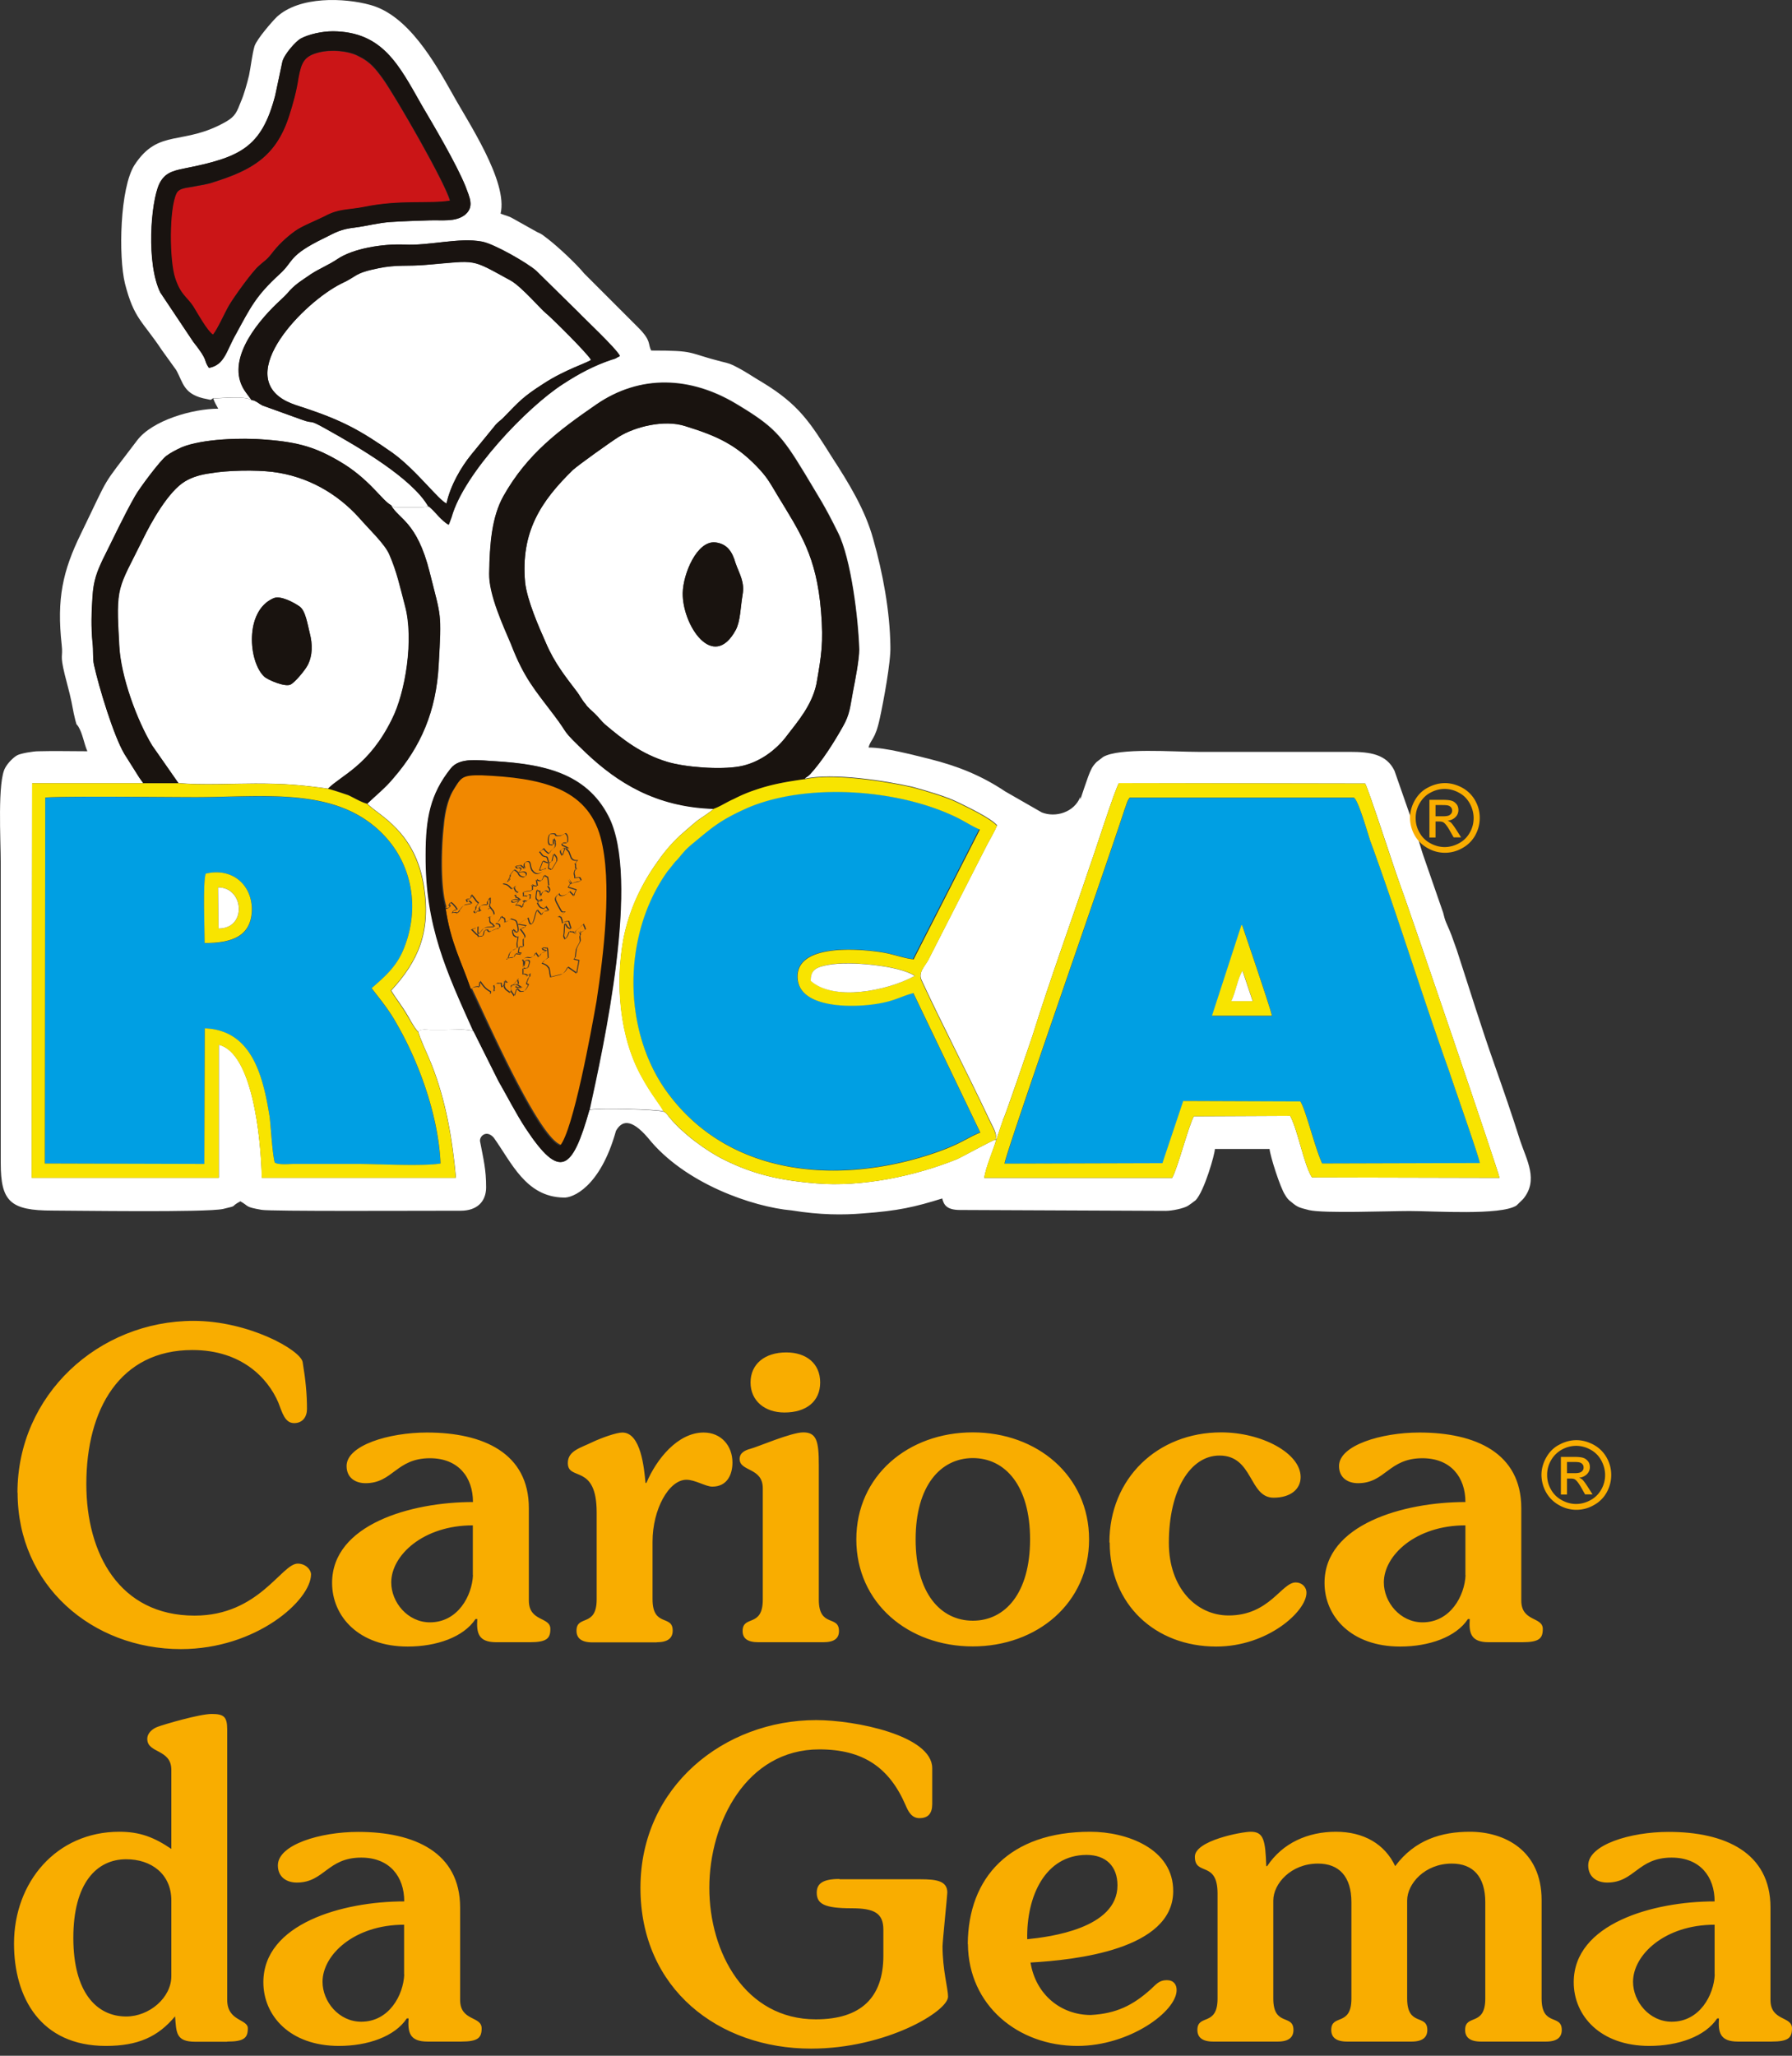 <svg xmlns="http://www.w3.org/2000/svg" width="150" height="172" fill="none"><rect width="100%" height="100%" fill="#333333" stroke="none"/><path fill="#F9AD00" d="M1.473 124.883c0 7.766 6.253 13.093 13.669 13.093 6.328 0 10.892-4.102 10.892-6.253 0-.4-.463-.9-1.113-.9-1.363 0-3.239 4.352-8.629 4.352-6.29 0-9.066-5.177-9.066-11.005 0-6.253 2.801-11.217 8.879-11.217 4.139 0 6.327 2.376 7.19 4.389.325.825.538 1.726 1.326 1.726.725 0 1.075-.538 1.075-1.188 0-1.226-.112-2.414-.362-3.914-.175-1.013-4.527-3.452-9.13-3.452-7.953 0-14.743 6.19-14.743 14.381M39.59 131.786c-.075 1.726-1.263 3.951-3.601 3.951-1.876 0-3.24-1.688-3.24-3.338 0-2.264 2.664-4.777 6.829-4.777v4.176zm4.752 5.615c1.439 0 1.726-.325 1.726-1.113 0-1.038-1.8-.576-1.8-2.376v-7.729c0-4.602-3.815-6.327-8.53-6.327-3.2 0-6.727 1.075-6.727 2.801 0 .975.725 1.438 1.588 1.438 2.301 0 2.551-2.088 5.39-2.088 2.376 0 3.601 1.588 3.601 3.664-5.177 0-11.792 1.875-11.792 6.765 0 2.801 2.226 5.327 6.328 5.327 2.413 0 4.677-.787 5.677-2.301h.15c-.075 1.151.075 1.939 1.588 1.939zM54.984 137.401c.938 0 1.325-.363 1.325-.976 0-1.363-1.688-.25-1.688-2.626v-4.814c0-2.702 1.363-5.178 2.839-5.178.725 0 1.613.576 2.163.576 1.263 0 1.688-1.038 1.688-2.014 0-1.4-.938-2.513-2.413-2.513-2.164 0-3.952 2.226-4.79 4.214h-.075c-.112-1.151-.363-4.214-1.938-4.214-.5 0-1.726.437-2.476.788-1.013.5-2.089.725-2.089 1.763 0 1.55 2.414 0 2.414 4.139v7.266c0 2.376-1.688 1.263-1.688 2.626 0 .613.4.975 1.325.975h5.39zM65.814 113.153c-1.801 0-2.989.975-2.989 2.513 0 1.539 1.188 2.514 2.839 2.514 1.838 0 2.989-.938 2.989-2.514s-1.151-2.513-2.84-2.513m3.089 24.248c.938 0 1.325-.325 1.325-.938 0-1.363-1.688-.25-1.688-2.626v-11.255c0-1.976-.175-2.739-1.3-2.739-1.013 0-3.852 1.226-4.39 1.363-.438.113-.938.325-.938.863 0 1.076 1.938.688 1.938 2.451v9.317c0 2.376-1.688 1.263-1.688 2.626 0 .613.4.938 1.326.938h5.415M76.643 128.797c0-4.489 2.089-6.803 4.79-6.803s4.79 2.301 4.79 6.803-2.089 6.803-4.79 6.803-4.79-2.301-4.79-6.803m14.519 0c0-5.327-4.352-8.954-9.742-8.954s-9.741 3.627-9.741 8.954 4.352 8.954 9.741 8.954c5.39 0 9.742-3.627 9.742-8.954M92.888 129.06c0 5.177 3.814 8.703 8.917 8.703 4.314 0 7.553-2.951 7.553-4.502 0-.5-.4-.862-.9-.862-1.188 0-2.189 2.763-5.615 2.763-2.702 0-5.003-2.301-5.003-6.077 0-4.427 1.801-7.303 4.24-7.303 2.838 0 2.451 3.526 4.527 3.526 1.438 0 2.263-.725 2.263-1.726 0-2.013-3.276-3.739-6.653-3.739-5.327 0-9.354 3.852-9.354 9.204M122.675 131.786c-.075 1.726-1.263 3.951-3.601 3.951-1.876 0-3.239-1.688-3.239-3.338 0-2.264 2.663-4.777 6.828-4.777v4.176zm4.74 5.615c1.438 0 1.725-.325 1.725-1.113 0-1.038-1.8-.576-1.8-2.376v-7.729c0-4.602-3.814-6.327-8.529-6.327-3.201 0-6.728 1.075-6.728 2.801 0 .975.725 1.438 1.588 1.438 2.301 0 2.551-2.088 5.39-2.088 2.376 0 3.602 1.588 3.602 3.664-5.177 0-11.793 1.875-11.793 6.765 0 2.801 2.226 5.327 6.328 5.327 2.413 0 4.677-.787 5.677-2.301h.15c-.075 1.151.075 1.939 1.589 1.939zM14.342 165.338c0 1.8-1.839 3.376-3.777 3.376-2.476 0-4.427-2.013-4.427-6.578 0-4.564 1.938-6.577 4.427-6.577 2.088 0 3.777 1.225 3.777 3.451zm4.676 5.477c1.439 0 1.726-.325 1.726-1.113s-1.726-.575-1.726-2.376v-22.622c0-1.076-.287-1.301-1.3-1.301s-3.952.863-4.527 1.076c-.4.15-.863.5-.863 1.013 0 1.225 2.014.825 2.014 2.588v6.616c-1.439-.976-2.627-1.438-4.352-1.438-5.29 0-8.817 4.239-8.817 9.354 0 4.526 2.226 8.566 7.691 8.566 2.664 0 4.352-.751 5.79-2.476.113 1.325.038 2.126 1.688 2.126h2.664zM33.838 165.2c-.075 1.726-1.263 3.952-3.602 3.952-1.875 0-3.238-1.688-3.238-3.339 0-2.264 2.663-4.777 6.827-4.777v4.177zm4.752 5.615c1.438 0 1.726-.325 1.726-1.113 0-1.038-1.801-.575-1.801-2.376v-7.728c0-4.602-3.814-6.328-8.529-6.328-3.2 0-6.727 1.076-6.727 2.801 0 .976.725 1.438 1.588 1.438 2.3 0 2.55-2.088 5.39-2.088 2.375 0 3.601 1.588 3.601 3.664-5.177 0-11.793 1.876-11.793 6.765 0 2.802 2.226 5.328 6.328 5.328 2.414 0 4.677-.788 5.678-2.301h.15c-.075 1.15.075 1.938 1.588 1.938zM70.266 157.209c-1.476 0-1.9.438-1.9 1.151 0 .938.65 1.3 2.913 1.3 1.9 0 2.664.4 2.664 1.801v2.163c0 3.527-1.901 5.328-5.653 5.328-5.902 0-8.916-5.578-8.916-11.005s3.089-11.58 9.204-11.58c3.664 0 5.865 1.513 7.228 4.677.213.5.5 1.076 1.15 1.076.75 0 1.076-.401 1.076-1.188v-2.989c0-2.739-6.44-4.027-9.717-4.027-7.666 0-14.706 5.54-14.706 14.031s6.578 13.456 14.281 13.456c6.29 0 11.468-3.127 11.468-4.352 0-.65-.463-2.264-.463-4.214 0-.363.4-4.277.4-4.49 0-.975-.9-1.113-2.226-1.113h-6.803zM90.95 155.196c1.613 0 2.588.938 2.588 2.551 0 3.602-5.677 4.314-7.553 4.502-.075-3.602 1.513-7.053 4.965-7.053m-9.93 7.453c.038 5.14 4.202 8.529 9.167 8.529 4.352 0 8.303-2.876 8.303-4.677 0-.463-.25-.826-.825-.826-.65 0-.9.363-1.326.751-1.513 1.363-2.913 2.051-5.04 2.163-2.475 0-4.601-1.688-5.039-4.389 3.74-.213 11.905-1.076 11.943-5.94.037-3.602-3.914-5.002-6.94-5.002-6.729 0-10.218 3.814-10.255 9.391zM129.403 170.815c.938 0 1.326-.363 1.326-.975 0-1.363-1.688-.25-1.688-2.626v-8.241c0-4.177-3.127-5.715-6.003-5.715-2.339 0-4.602.65-6.253 2.876-.863-1.839-2.626-2.876-4.964-2.876s-4.465.937-5.753 2.876h-.075c-.075-2.164-.212-2.876-1.3-2.876-.726 0-4.677.725-4.677 2.088 0 1.651 1.9.288 1.9 3.089v8.779c0 2.376-1.688 1.263-1.688 2.626 0 .612.4.975 1.326.975h5.389c.938 0 1.326-.363 1.326-.975 0-1.363-1.688-.25-1.688-2.626v-8.204c0-1.401 1.476-3.089 3.739-3.089 1.763 0 2.801 1.076 2.801 3.239v8.054c0 2.376-1.688 1.263-1.688 2.626 0 .612.4.975 1.326.975h5.389c.938 0 1.326-.363 1.326-.975 0-1.363-1.688-.25-1.688-2.626v-8.204c0-1.401 1.475-3.089 3.739-3.089 1.763 0 2.801 1.076 2.801 3.239v8.054c0 2.376-1.688 1.263-1.688 2.626 0 .612.4.975 1.325.975h5.44M143.534 165.2c-.075 1.726-1.263 3.952-3.601 3.952-1.876 0-3.239-1.688-3.239-3.339 0-2.264 2.664-4.777 6.828-4.777v4.177zm4.74 5.615c1.438 0 1.726-.325 1.726-1.113 0-1.038-1.801-.575-1.801-2.376v-7.728c0-4.602-3.814-6.328-8.529-6.328-3.201 0-6.728 1.076-6.728 2.801 0 .976.726 1.438 1.589 1.438 2.301 0 2.551-2.088 5.389-2.088 2.376 0 3.602 1.588 3.602 3.664-5.177 0-11.793 1.876-11.793 6.765 0 2.802 2.226 5.328 6.328 5.328 2.414 0 4.677-.788 5.678-2.301h.15c-.075 1.15.075 1.938 1.588 1.938z"/><path fill="#fff" fill-rule="evenodd" d="M82.934 88.167v5.727l.975-.075c.3-.612 2.164-6.152 2.502-7.115 1.438-4.615 3.226-9.517 4.79-14.169.387-1.038 2.125-6.515 2.463-7.015l20.608.037c.251.388 2.552 7.478 2.839 8.229.763 2.038 8.354 24.323 8.404 24.76l-15.694-.037c-.676-1.038-1.151-3.864-1.826-5.152l-8.054.037c-.425.676-1.363 4.365-1.825 5.152H82.384c.175-1 .725-2.213 1.013-3.188h-.088c-.25.037-2.713 1.4-3.176 1.613-3.514 1.425-7.979 2.363-11.83 2.038-3.102-.25-5.265-.788-7.591-1.926-1.613-.787-3.527-2.213-4.665-3.576-.25-.325-.3-.425-.512-.5-.55-.175-5.428-.326-6.19-.138-1.438 5.077-2.464 5.903-5.34 1.538-.8-1.213-1.526-2.65-2.289-3.977L39.64 86.28c-.725-.213-1.613-.113-2.413-.113h-1.188c-.3 0-.938-.112-1.013.175.037.363.888 2.151 1.1 2.714 1.188 3.001 1.739 6.19 2.039 9.479H21.92c-.087-3.464-.8-10.442-3.601-11.13v11.13H2.662L2.7 65.52h9.291c-.125-.175-.3-.4-.425-.613l-1.15-1.826c-.889-1.5-2.127-5.54-2.54-7.44-.124-.576-.037-1.176-.124-1.864-.125-1.363-.088-2.5 0-3.864.087-1.363.375-2.076.85-3.076.938-1.864 1.738-3.614 2.714-5.328.337-.612 2.126-3 2.626-3.364.338-.25.8-.5 1.275-.712 1.739-.713 5.053-.826 7.079-.638 2.75.212 4.201.675 6.152 1.826 2.464 1.425 3.564 3.289 4.29 3.651.375.288.3.175.8.175h.763c.55 0 1.063.038 1.563-.075-1.363-2.363-5.853-4.977-8.479-6.44-1.7-.963-.975-.388-2.126-.825l-3.264-1.176c-.212-.112-.3-.175-.462-.287-.338-.175-.125-.113-.463-.175-.675-.363-2.376-.138-3.227-.138.176.463.213.463.426.863-2.126 0-5.515.963-6.79 2.651-3.14 4.152-2.164 2.576-4.703 7.803-1.525 3.114-2.038 5.44-1.613 9.304.125 1.113-.175.713.25 2.464.388 1.538.463 1.676.763 3.289.038.112.088.425.125.538.175.575 0 .175.25.537.388.638.463 1.4.763 2.076-1.363 0-2.764-.037-4.114 0-.425 0-1.438.175-1.739.325-.337.175-.8.65-1.013 1.038-.675 1.113-.387 6.078-.387 7.979v25.11c0 3.214.8 3.977 4.327 3.977 1.7 0 12.893.175 14.293-.137 1.363-.326.463-.113 1.439-.638.762.425.337.463 1.775.713.675.137 12.93.075 16.67.075 1.35 0 2.126-.751 2.126-1.964 0-1.5-.213-2.288-.513-3.864-.037-.425.55-.963 1.15-.287 1.489 2.075 2.677 4.939 5.816 5.014.763.075 3.101-.863 4.414-5.577.463-.826 1.225-1.113 2.676.575 3.051 3.827 8.779 5.79 12.043 6.078 2.376.387 4.327.387 5.94.25 2.964-.213 4.364-.538 6.653-1.251.125.5.337.963 1.488.963l17.22.075c.55 0 1.525-.212 1.863-.425.125-.075.513-.363.638-.463.725-.75 1.613-3.864 1.613-4.29h4.577c.038.539.888 3.252 1.313 3.865.125.213.25.388.513.575.55.463.675.463 1.488.676 1.225.287 6.615.075 8.404.075 2.076 0 7.64.387 8.953-.463l.551-.538c1.313-1.575.3-3.251-.251-4.902-.675-2.15-1.4-4.227-2.125-6.29-1.151-3.251-2.126-6.44-3.177-9.654-.513-1.4-.337-1.038-.888-2.289-.125-.287-.175-.537-.25-.825l-1.65-4.752c-.176-.5-.338-1.113-.513-1.65l-1.913-5.478c-.676-1.4-2.076-1.576-3.727-1.576h-12.68c-2.201 0-6.616-.362-7.979.425l-.55.425c-.175.176-.375.426-.463.65-.25.463-.85 2.402-1.1 3.077-.125.325-.175.538-.25.825-.125.326-.213.5-.3.826-1.864 5.727-4.077 11.73-5.978 17.495-.175.463-.3 1.288-.725 1.613" clip-rule="evenodd"/><path fill="#fff" fill-rule="evenodd" d="M17.83 33.318c.851 0 2.54-.212 3.227.138l-.425-.575c-1.914-2.501.8-5.79 2.55-7.478.339-.326.601-.538.889-.863.587-.713 1.1-1 1.988-1.613.726-.463 1.526-.788 2.201-1.251 1.313-.888 3.777-1.288 5.603-1.213 2.075.113 4.577-.613 6.49-.25 1.013.175 3.814 1.788 4.54 2.438l3.563 3.502c.425.463 3.102 2.964 3.44 3.614q-.039.075-.213.137l-.125.076q-.176.075-.338.112c-1.488.5-2.751 1.176-4.077 2.038-3.014 1.926-8.316 7.479-9.329 11.13l-.212.576s-.038.037-.038.075c-.638-.388-1.1-1.076-1.526-1.426-.175-.138-.037-.075-.175-.113-.512.113-1.013.075-1.563.075h-.763c-.512 0-.425.113-.8-.175.638 1.176 2.163 1.363 3.226 5.578.976 3.901 1.013 3.289.763 7.803-.212 3.864-1.488 6.803-3.776 9.442-.676.825-1.526 1.5-2.201 2.15.975 1.001 4.026 2.289 4.752 6.941.587 3.827-.513 6.265-2.751 8.691.425.713 1.063 1.463 1.65 2.576.213.325.375.676.638.888.088-.287.725-.175 1.013-.175h1.188c.8 0 1.7-.112 2.414.113-2.251-5.002-4.027-8.804-3.99-14.744 0-3.076.388-5.077 2.076-7.228.763-1 2.414-.675 3.864-.613 3.864.25 7.466.963 9.33 4.577 2.713 5.19-.426 19.358-1.564 24.573.763-.175 5.64-.037 6.19.138-.337-.613-1.063-1.463-1.825-2.864-1.864-3.289-2.251-7.828-1.526-11.668.513-2.5 1.575-4.614 2.839-6.365.637-.925 1.4-1.788 2.163-2.438.425-.363.763-.676 1.226-1.038.3-.213 1.15-.75 1.313-.963-4.878-.138-8.104-2.251-10.643-4.652-2.25-2.151-1.363-1.4-2.713-3.19-1.563-2.075-2.501-3.076-3.602-5.94-.587-1.425-1.863-4.113-1.825-5.902.037-2.463.212-4.727 1.188-6.478 1.988-3.539 4.664-5.514 7.765-7.653 3.69-2.538 7.891-2.326 11.668-.075 3.176 1.901 3.814 2.614 5.765 5.828 1.275 2.15 1.613 2.576 2.801 4.977 1.1 2.213 1.7 7.228 1.776 9.767 0 .862-.338 2.576-.513 3.476-.25 1.326-.25 1.926-.85 2.964-.763 1.363-1.738 2.901-2.751 4.001-.25.25-.3.175-.463.388 2.338-.538 6.828.175 9.029.675 1.188.326 2.8.788 3.814 1.289.725.362 2.714 1.288 3.264 1.925-.175.463-.588 1.15-.85 1.651l-4.915 9.63c-.3.537-.85 1.037-.55 1.675 1.738 3.752 3.814 7.728 5.602 11.517.338.75.763 1.326.588 1.789h.087l.513-1.539-.975.075c0-.9 1.863-5.764 1.613-6.265l.85-4.577c-.3-.575.25-1.925.888-3.038l4.665-8.554-.55-4.727c-.513 1.288-2.076 1.75-3.227 1.288l-3.051-1.75c-1.989-1.327-3.94-2.114-6.316-2.715-1.488-.362-3.689-.962-5.127-.962.175-.713.55-.613.938-2.426.3-1.364.938-4.765.888-6.04-.037-2.964-.638-6.153-1.438-8.98-.675-2.463-2.076-4.727-3.44-6.827-1.825-2.902-2.75-4.402-5.814-6.266-.8-.462-1.276-.825-2.163-1.288-.463-.25-.676-.325-1.276-.462-2.964-.75-2.076-.926-5.89-.926-.3-.575.037-.788-1.063-1.9l-4.54-4.54c-.675-.825-2.2-2.251-3.1-2.939-.338-.25-.426-.363-.851-.537l-1.989-1.114c-.425-.25-.637-.25-1.063-.425.638-2.688-2.75-7.69-4.026-10.016C36.35 5.144 34.15 1.28 31.01.417c-2.2-.613-5.94-.75-7.84 1-.376.363-1.651 1.826-1.864 2.439-.212.75-.3 1.676-.463 2.463-.175.713-.425 1.614-.675 2.176-.338.863-.463 1.213-1.188 1.651-3.651 2.113-5.677.538-7.716 3.652-1.225 1.9-1.363 7.653-.8 9.941.763 2.964 1.438 3.077 3.101 5.578l1.188 1.65c.6 1.076.6 2.076 2.589 2.427.387.075.212.112.55-.113m-.4-2.501c-.513-.75.038-.463-1.313-2.189l-2.751-4.114c-1.188-2.4-.8-7.553-.088-9.091.425-.863 1.013-1.076 2.076-1.288 4.665-.926 6.49-1.714 7.628-6.115l.6-2.827c.176-.65 1.151-1.713 1.526-1.925.675-.363 1.776-.613 2.714-.613 4.152.037 5.515 2.826 7.428 6.19 1.1 1.863 2.889 4.902 3.652 6.765.337.926.8 1.751-.088 2.439-.8.575-1.826.387-2.926.425-1.063.038-2.201.075-3.264.138-1.063.075-1.913.325-2.964.462-1.225.138-1.613.4-2.538.863-3.102 1.5-2.539 1.926-3.777 3.039-1.988 1.826-2.414 2.751-3.652 5.015-.8 1.4-.937 2.576-2.25 2.826z" clip-rule="evenodd"/><path fill="#009FE3" fill-rule="evenodd" d="m3.75 97.359 13.355.037.038-11.342c3.94.137 4.877 3.976 5.427 7.403.125 1.075.213 2.964.425 3.827l.175.075c.463.112 1.013.037 1.489.037h5.214c1.651 0 5.553.213 7.003-.037-.175-3.94-1.776-8.442-3.689-11.73-.638-1.151-1.4-2.039-2.076-2.94 1.15-1 2.164-1.863 2.751-3.463 1.276-3.29.638-6.94-1.825-9.442-3.902-3.977-9.88-3.076-15.732-3.076-2.038 0-11.33-.113-12.518.037L3.75 97.371zM17.143 78.9c0-1.076-.175-5.04.087-5.79 2.164-.538 3.814.862 3.864 2.938 0 2.364-1.775 2.864-3.939 2.864zM99.053 92.131l9.804.038c.463.713 1.188 3.789 1.826 5.19l13.193-.038c-.037-.463-2.251-6.653-2.538-7.616-2.251-6.29-4.327-13.055-6.578-19.208-.175-.388-1.063-3.652-1.438-3.752H94.576c-.25.325-.25.538-.425.963-1.4 4.327-10.054 29.013-10.054 29.663l13.23-.037 1.739-5.19zM103.93 77.4s.088.037.088.112c0 0 2.288 6.69 2.463 7.479h-5.002l2.464-7.579zM81.996 69.384c-.55-.213-1.313-.713-1.988-1.038-4.965-2.401-12.555-2.864-17.432-.788-2.339 1.038-2.927 1.613-4.578 2.964-.3.25-.512.425-.762.713-.3.325-.425.537-.726.825-.212.25-.387.5-.637.788-3.814 5.29-3.815 13.306-.088 18.458 5.127 7.078 14.256 7.828 22.097 5.252 2.501-.825 2.926-1.325 4.152-1.826L76.43 83.065c-.85.212-1.438.575-2.463.788-2.038.462-6.916.638-7.216-1.901-.337-3.039 5.053-2.614 7.078-2.289.938.138 1.826.5 2.589.576l5.552-10.88z" clip-rule="evenodd"/><path fill="#fff" fill-rule="evenodd" d="M43.955 48.738c.175 1.5 1.15 3.726 1.738 5.04.725 1.712 1.7 2.9 2.589 4.076.25.325.425.713.725 1.038.175.288.55.575.8.825.3.288.55.638.85.9 1.526 1.289 3.052 2.464 5.178 3.115 1.526.462 4.452.675 6.065.387 1.613-.287 3.101-1.363 4.027-2.65.85-1.114 2.038-2.465 2.413-4.253.425-2.438.588-3.439.388-6.04-.388-4.69-1.738-6.578-3.69-9.804-.512-.863-.762-1.326-1.362-2-1.951-2.152-3.652-2.902-6.315-3.727-1.776-.576-4.24.074-5.553.887-.638.4-3.389 2.364-3.864 2.79-2.676 2.613-4.364 5.189-3.99 9.403m18.196 1.088c-.175.963-.175 2.113-.55 2.864-1.913 3.539-4.502-.388-4.452-3.077.038-1.613 1.188-4.364 2.714-4.226 1.013.112 1.438.825 1.7 1.713.338.963.8 1.613.588 2.713zM14.942 65.52c1.988.175 4.452.037 6.44.037 2.414 0 3.815.113 6.066.425 1.15-1.15 3.439-1.925 5.34-5.79 1.15-2.25 1.863-6.727 1.1-9.516-.425-1.613-.675-2.826-1.313-4.29-.388-.887-1.701-2.113-2.501-3.038-1.864-2.076-4.365-3.502-7.254-3.864-1.438-.175-3.776-.138-5.214.112-.8.113-1.526.325-2.126.675-1.4.826-2.839 3.44-3.527 4.828-2.126 4.289-2.288 3.789-1.988 8.903.125 2.614 1.488 6.266 2.751 8.366l2.201 3.152zm7.929-15.457c.587-.287 1.738.363 2.2.675.513.363.676 1.539.85 2.214.251.963.251 1.9-.174 2.714-.25.462-1.1 1.463-1.438 1.613-.463.212-1.914-.4-2.201-.676-1.313-1.25-1.651-5.477.762-6.54M37.377 42.122c.338-1.538 1.225-3.039 2.038-4.039l2.076-2.539c.213-.25.513-.425.726-.675 1.225-1.25 1.525-1.65 3.263-2.751 1.776-1.176 3.777-1.788 3.99-2-.25-.501-3.352-3.577-3.814-3.94-.3-.213-1.989-2.176-2.89-2.689-3.476-1.9-2.75-1.675-7.077-1.325-1.526.137-2.464-.038-4.027.287-2.076.425-1.7.65-3.101 1.288-3.102 1.538-9.03 7.579-4.577 9.842.512.25 1.013.388 1.563.575 3.101 1.038 4.577 1.826 7.29 3.727 1.951 1.4 3.902 4.002 4.54 4.252" clip-rule="evenodd"/><path fill="#19130F" fill-rule="evenodd" d="M59.736 67.67c.55-.174 1.1-.575 1.701-.825.55-.287 1.15-.537 1.776-.75 1.363-.463 2.626-.675 4.114-.9.175-.213.213-.138.463-.388 1.013-1.113 1.988-2.651 2.751-4.002.588-1.038.588-1.65.85-2.963.175-.9.513-2.614.513-3.477-.087-2.539-.675-7.553-1.776-9.767-1.188-2.4-1.525-2.826-2.8-4.977-1.952-3.214-2.59-3.939-5.766-5.827-3.776-2.251-7.978-2.464-11.667.075-3.102 2.15-5.765 4.114-7.766 7.653-.976 1.75-1.15 4.002-1.188 6.478-.038 1.788 1.225 4.477 1.826 5.902 1.1 2.864 2.038 3.864 3.601 5.94 1.363 1.789.463 1.038 2.714 3.19 2.55 2.4 5.765 4.501 10.642 4.651m-15.77-18.945c-.387-4.227 1.314-6.79 3.99-9.404.463-.426 3.226-2.402 3.864-2.79 1.313-.825 3.777-1.462 5.552-.887 2.676.825 4.365 1.576 6.316 3.727.6.675.85 1.138 1.363 2 1.95 3.214 3.314 5.115 3.689 9.805.212 2.613.037 3.614-.388 6.04-.388 1.788-1.563 3.151-2.413 4.252-.938 1.288-2.414 2.363-4.027 2.65-1.613.288-4.54.076-6.065-.387-2.126-.638-3.652-1.826-5.178-3.114-.3-.25-.55-.613-.85-.9-.25-.25-.638-.538-.8-.825-.3-.326-.463-.713-.726-1.038-.887-1.176-1.863-2.364-2.588-4.077-.588-1.326-1.563-3.54-1.738-5.04z" clip-rule="evenodd"/><path fill="#F18800" fill-rule="evenodd" d="M37.29 75.924c.425 2.939 1.275 4.365 2.125 6.828q.175-.175.55-.175h.038s.038.038.088.038v-.213l.037-.288c.338.463.425.613.85.863.175.075-.175.363.25.038.338-.288.038.112.088-.213.038-.037 0-.287-.038-.325.338-.25.25-.175.463-.175.338-.038.088.037.25.325.126-.112.213-.287.213-.575.037.037.038.075.088.112l.125.076s.037 0 .037-.038c-.337.175-.388.363-.125.638l.338.25c.25-.675-.213-.175.425-.863.425-.463.175-.175.175-.325l.087.4c0 .213-.637.325.25.363-.037-.113.25.137-.087-.075-.463-.326-.25-.138-.763-.138 0 .75-.037.388.25.925l.213-.65c.3.25.213.288.513.25.125 0 .212-.112.3-.25.425-.675-.213-.037.087-.675l.038-.113c.175-.362.125.038.175-.462-.038 0-.038.037-.038.075-.037 0-.037.037-.087.037-.338.175.087.113-.175 0-.213-.112-.25-.075-.3-.037v-.5c.212-.076.037.037.25 0 0 0 .037-.038.087-.038h.088c0-.175.3-.638-.038-.638-.425 0-.125.075-.337.575v-.5l-.088-.112c.463-.425.513 0 .888-.288.25-.213 0 .038.175-.213l.038-.112.25.362c.25-.212.037-.25.587-.462.038-.038.088-.038.088-.038l-.213-.075c-.087-.037-.037.075-.175-.175.55-.037.388.138.388-.037.125.137.087.425.125.9-.25.075-.338.213-.513.425.213.075.388.138.513.325 0 0 0 .038.038.038.087.137.087.425.125.575l.037.213.85-.213c.25-.075.463-.325.588-.638l.763.538v-.112l.175-.963s-.25-.075-.3-.075c-.175-.075-.125-.075-.175-.075h.087s.038-.038.038-.075l.038-.038.087-.675c.175-.425.338-.575.338-.75l-.038-.288c0-.25.125 0-.037-.5 0 0-.088.325.512-.113l-.087-.25s-.038-.038-.038-.075c0 0 0-.038-.037-.075v-.075l-.213.212s0 .038-.037.038l-.388.325c-.125.25-.175 0 .038.288-.038 0-.038-.038-.038-.038l-.175-.112c-.513-.213.338.075-.388-.075-.087.25-.175.462-.337.65-.175-.288-.125-.25-.088-.575l.038-.75c.25.174.087.362.55.462-.088-.213-.125-.4-.213-.65-.25.037-.337.037-.512.175l-.038-.25c-.087-.113 0-.325-.338-.288.175-.137-.087.075.213-.112 0 0 .125-.113.175-.113.038-.037.088-.075.088-.075.037-.037.087-.075.125-.113-.338 0-.213.175-.726-.787-.125-.288-.175-.363.088-.638l.125-.113c.037.388.725.113.888-.175l.375.388v-.138l.175-.387-.675-.213c.212-.425.25-.137.037-.675l.125.212.038.038.087.137c.175-.112.175-.075.338-.137.038 0 .175-.038.213-.038.125-.037.212-.075.25-.112-.175-.363-.088-.213-.55-.213.037-.325-.126-.25.037-.675.213-.463.038.538.038-.388-.038-.362-.126.075 0-.175l.175-.212c-.25 0-.426 0-.55-.25l-.176-.463a1.4 1.4 0 0 0-.337-.325l-.213.637c-.088-.137-.175-.25-.175-.425.25-.25.25-.212.725-.175l-.212-.112c-.25-.138-.338-.075-.375-.288.125-.138.337 0 .462-.113.088-.462-.037-.675-.175-.75l-.337.175c-.888.138-.088-.25-.976-.112-.125.212-.175.75 0 .888h.088c.3.112.212-.138.212-.326l.038-.212c.25.5.087.137.125.387.087.538-.25.388-.513.9a1.4 1.4 0 0 1-.425-.387c-.038-.037-.038-.075-.038-.075-.212.25.126.038-.337.288l.25.325c.387.25.337-.138.513.613.387-.138.25-.113.337-.388l.088-.363c.25.25.3.363.25.613l-.425.713s-.038-.038-.088-.038c-.212-.112-.037.075-.175-.112l.038-.388-.376-.137s-.087-.038-.125-.075l-.25.675s-.037.075-.037.112c0 0 .037-.037.037 0h.088l.212-.075c.213-.075 0-.112.175-.037-.25.213-.587.575-.937.325-.088-.075-.038 0-.125-.112 0-.038-.038-.038-.038-.038 0-.038-.038-.038-.038-.038l-.087-.212c-.088-.325-.038-.638-.388-.5-.037 0-.125.037-.125.075-.125.137-.037.325 0 .5-.087-.075-.3-.25-.337-.288l-.463.075c.3.363.125 0 .463.175.037.138-.126.25-.213.363.213-.038.425-.112.55-.038.25.113.088.463-.175.388-.387-.075-.3-.287-.513-.462l-.212-.138c-.638.825-.125.212-.425.75-.376.675.425-.325-.125.175l-.376.25c.3.076.25.038.463.175l.25.25c.125-.074.088.038.213-.137.175-.25.087.075 0-.112.3.575-.088-.176.037.25l.088.175s.125.112.212.112l-.3.25s.038 0 .088.038c.125.362.037.075.175.175.125.112.087.037.25.213-.25-.038-.513-.138-.763 0 .088.037-.175.325.638.037-.038.037-.088.037-.088.075 0 .075-.037.075-.037.075l-.175.213c.213 0 .375 0 .55.212l.088-.325c.087-.212.212.038-.038-.287.55.112.213.112.425-.038.3-.213.125.112.213-.425-.3-.113-.388.425-.3.112-.463-.112-.213.25-.3-.325.212-.112.462-.075.762-.175 0-.212.038-.425-.087-.462.25.037.038.112.513.112 0-.037-.088-.363-.088-.575 0 .037.125.112.175.112 0 0 .038 0 .088.038l.175-.038.175-.287v-.075s.037-.038.037-.075l.3.175.088.675s-.087.037-.087.075c.087.112.25.25.087.538-.3-.363-.588-.113-.675.325-.175-.9.037-.213-.338-.575 0 .462-.213.825.175.9.213.038.038-.288.3.038-.725-.038-.175-.038-.425.175.125.137.125.287.338.4.462.175.3-.075.375-.138l.25.363c-.25.037-.388 0-.55.25l-.038.112c-.125-.137-.25-.25-.387-.425-.213.388-.213.963-.463 1.213-.3-.175 0 .113-.175-.137l-.125-.4-.725.462s-.038.038-.088.075l.675.113s-.037 0-.087.037c-.038.213-.213.076-.425.25.675.826.3.676.25.863v.326c0 .137.037.137 0 .287h-.338c-.038.538-.213.463.175.538-.25.288.213.075-.3.075l-.175-.038c-.175.426-.175.288-.513.363-.425.113-.175.075-.175.113.088-.138 0 .112.088-.213.037-.037.037-.112.037-.112l.038-.138.037-.038c0-.037.038-.037.038-.075.3-.325.25-.137.587-.387 0-.175-.037-.325 0-.5l.038-.213c.087-.5 0-.113 0-.113-.038-.387.125.175-.338-.212l-.087-.213v-.287c.513.287-.213.075.425.25.087-.175 0-.538-.038-.676-.087-.362-.125-.325-.55-.462a.98.98 0 0 1-.513.287c.038-.037.038-.137.038-.137-.088-.363-.038-.075-.3-.363l-.038.075c0 .075-.037.075-.037.113l-.175.25-.038.037s-.175.113-.175.138c.375.037.3.137.338.288-.3.325.037 0-.338.175l-.337.137-.038.038c-.088.037-.213.075-.25 0-.038 0-.038-.038-.038-.038s-.037-.037-.037-.075l-.25.038s0 .075-.038.112l-.087.363c-.763.075-.125.137-.55-.138l-.426-.425s.088-.037.088 0l.212-.075c.175-.075.125-.075.25-.138v.076c0 .325-.037.25.038.575.038-.038.088-.138.088-.113l.212-.25c.25-.325.463-.212 1.063-.287-.037-.038-.087-.113-.087-.076 0 0-.038-.075-.126-.175-.037 0-.087-.037-.087-.037l-.038-.038c-.125-.112-.037-.325-.087-.462-.088-.175-.25.287.388-.25l-.038-.138s-.037-.075-.037-.113l-.3-.387c-.126.25-.088.137-.038.212l.037-.362v-.038s.038-.037.038-.075v-.463s-.087 0-.087.038c-.038.288-.213.112-.126.538-.25-.038-.512 0-.637.137-.175.213 0 .325.087.388-.888-.038-.087.362-.588.075 0-.213.038-.075.088-.138v-.037l.037-.038v-.037c.126-.388-.087.075.038-.213l.213-.287c-.25-.213-.213-.213-.338-.388l-.175-.213s-.038-.075-.088-.112c-.037.425-.087.388-.512.388.037 0 .087 0 .087.037.213.5.038-.213.463.325l-.588.113c-.175.075-.3.287-.425.425-.125.137.088.25-.175.137-.088.463.175-.075-.463.113.213-.325 0-.138.463-.288-.038 0-.038-.075-.088-.075l-.087-.137c-.125-.138-.25-.325-.426-.388-.3.5.038.113-.037.325-.125.175.175 0-.125.138-.425.137.25.112-.3 0m.087-.063c.55.113-.125.138.3 0 .3-.137 0 .038.126-.137.087-.213-.25.175.037-.325.175.075.3.25.425.387l.088.138s.037.075.087.075c-.462.137-.25-.038-.462.287.637-.175.387.363.462-.112.25.112.038 0 .175-.138.126-.137.25-.362.426-.425l.587-.112c-.425-.538-.25.175-.462-.325 0-.038-.038-.038-.088-.038.425 0 .463.037.513-.388.037.038.037.075.087.113l.175.212c.126.175.088.175.338.388l-.212.288c-.126.287.087-.175-.038.212v.038l-.038.037v.038c-.037.075-.087-.075-.087.137.513.288-.3-.112.588-.075-.088-.075-.25-.175-.088-.387.125-.138.388-.175.638-.138-.088-.425.087-.25.125-.538 0-.037.038-.037.088-.037v.463s-.038.037-.038.075v.037l-.037.363c-.038-.075-.088.037.037-.213l.3.388.038.112.037.138c-.638.538-.462.075-.387.25.037.138-.038.363.087.463l.038.037s.037.038.087.038a2 2 0 0 1 .125.175c0-.038.038.037.088.075-.588.075-.8-.038-1.063.288l-.213.25s-.037.075-.087.112c-.088-.325-.038-.25-.038-.575V77.5c-.125.075-.087.075-.25.138l-.213.075h-.087l.425.425c.425.287-.213.212.55.137l.088-.362s.037-.075.037-.113l.25-.037.038.075s0 .037.038.037c.037.075.174.038.25 0l.037-.037.338-.138c.375-.175.037.138.337-.175-.037-.138.038-.25-.337-.288 0-.037.125-.112.175-.137l.037-.038.175-.25s.038-.037.038-.112l.038-.075c.25.287.212 0 .3.362 0 0 0 .113-.038.138a.98.98 0 0 0 .513-.288c.425.138.462.113.55.463.038.137.125.5.038.675-.638-.175.087.038-.426-.25v.288l.088.212c.462.388.3-.175.337.213 0 0 .088-.388 0 .112l-.037.213c-.038.175 0 .325 0 .5-.338.25-.3.075-.588.388 0 .037-.037.037-.037.075 0 0 0 .037-.038.037l-.037.138s0 .075-.038.112c-.087.326 0 .076-.087.213 0-.037-.25 0 .175-.112.337-.076.337.075.512-.363l.175.037c.513 0 .038.213.3-.075-.387-.075-.212 0-.175-.537h.338c.038-.138 0-.138 0-.288v-.325c.038-.175.425-.038-.25-.863.213-.175.388-.038.425-.25.038-.038.088 0 .088-.038l-.675-.112.087-.075.725-.463.126.4c.175.25-.126-.037.174.138.25-.25.25-.825.463-1.213.125.175.25.287.388.425l.037-.112c.175-.25.3-.213.55-.25l-.25-.363c-.087.075.088.325-.375.137-.212-.112-.212-.25-.337-.4.25-.213-.3-.213.425-.175-.25-.325-.088 0-.3-.038-.388-.075-.175-.425-.175-.9.375.363.175-.325.337.575.088-.425.388-.675.676-.325.175-.287 0-.425-.088-.537 0-.038.038-.038.088-.075l-.088-.676-.3-.175s0 .075-.038.075v.075l-.175.288-.175.037-.087-.037c-.038 0-.175-.075-.175-.113 0 .213.087.538.087.576-.462 0-.25-.076-.513-.113.126.037.088.25.088.463-.3.112-.55.075-.763.175.088.575-.175.212.3.325-.087.325 0-.213.3-.113-.087.538.088.213-.212.425-.213.138.125.138-.425.038.25.325.125.075.037.288l-.087.325c-.175-.213-.338-.213-.55-.213l.175-.212s.037 0 .037-.075c0-.038.038-.038.087-.076-.8.288-.55 0-.637-.037.25-.138.513-.038.763 0-.175-.175-.125-.113-.25-.213-.126-.112-.038.175-.176-.175-.037-.037-.087-.037-.087-.037l.3-.25c-.087 0-.175-.075-.213-.113l-.087-.175c-.125-.425.25.325-.038-.25.088.175.175-.138 0 .112-.125.176-.087.076-.212.138l-.25-.25c-.213-.138-.175-.113-.463-.175l.375-.25c.55-.5-.25.5.125-.175.3-.538-.212.075.425-.75l.213.137c.212.175.125.388.513.463.25.075.425-.288.175-.388-.125-.075-.338 0-.55.038.087-.113.25-.213.212-.363-.338-.175-.175.175-.463-.175l.463-.075.338.287c-.038-.175-.125-.362 0-.5 0-.037.087-.075.125-.075.337-.137.3.175.388.5l.087.213s.038 0 .038.037c0 0 .037 0 .037.038.088.112.038.037.125.112.338.25.675-.112.938-.325-.175-.075.037-.037-.175.038l-.213.075h-.125c0-.038 0-.075.038-.113l.25-.675s.087.075.125.075l.375.138-.038.387c.126.175-.037 0 .176.113.037 0 .087.037.087.037l.425-.712c.038-.25 0-.363-.25-.613l-.087.362c-.088.288.037.25-.338.388-.175-.75-.125-.362-.513-.613l-.25-.325c.463-.25.125-.037.338-.287 0 0 0 .037.038.075.124.175.25.287.425.387.25-.5.587-.362.512-.9-.037-.25.126.112-.125-.388l-.037.213c0 .175.087.425-.213.325h-.087c-.175-.138-.125-.675 0-.888.888-.15.087.25.975.113l.338-.175c.125.075.25.287.175.75-.125.112-.338-.038-.463.112.038.213.125.138.375.288l.213.113c-.463-.038-.463-.075-.725.175 0 .175.087.287.175.425l.212-.638q.213.138.338.325l.175.463c.125.25.3.25.55.25l-.175.213c-.125.25-.037-.175 0 .175 0 .925.175-.075-.038.387-.174.426 0 .363-.037.676.463 0 .388-.138.55.212-.037.038-.125.075-.25.113-.037 0-.175.037-.212.037-.175.075-.175.038-.338.138l-.087-.138-.038-.037-.125-.213c.212.538.175.25-.038.675l.675.213-.174.388v.137l-.376-.387c-.175.287-.85.575-.888.175l-.125.112c-.25.288-.212.363-.087.638.513.963.388.788.725.788-.037.037-.087.075-.125.112 0 0-.037.038-.087.076-.038 0-.175.112-.175.112-.3.175-.038-.037-.213.113.337-.038.25.175.338.287l.037.25c.175-.137.25-.137.513-.175.087.25.125.425.212.65-.462-.112-.3-.287-.55-.462l-.037.75c-.038.325-.088.288.087.575.175-.175.25-.387.338-.65.725.138-.125-.138.387.075l.176.113s0 .037.037.037c-.213-.287-.175-.037-.037-.287l.387-.326.038-.037.212-.213v.075l.038.075c0 .038.037.075.037.075l.088.25c-.588.426-.513.113-.513.113.175.5.038.25.038.5l.037.288c0 .175-.175.325-.337.75l-.088.675-.038.038-.037.075h-.087l.175.075c.037 0 .3.075.3.075l-.175.963v.113l-.763-.538c-.125.325-.338.575-.588.638l-.85.212-.038-.212c-.037-.138-.037-.425-.125-.576-.038 0-.037-.037-.037-.037-.125-.175-.3-.25-.513-.325.175-.213.25-.363.513-.425-.038-.463 0-.75-.125-.9 0 .174.175 0-.388.037.125.25.087.137.175.175l.212.075s-.037 0-.087.037c-.55.213-.338.25-.588.463l-.25-.363-.038.113c-.175.25.088 0-.174.213-.388.287-.426-.138-.888.287l.087.113v.5c.213-.5-.087-.575.338-.575.338 0 .037.462.037.637h-.087l-.088.038c-.212.037-.037-.075-.25 0v.5s.088-.075.3.038c.25.112-.175.175.175 0 .038 0 .038-.038.088-.038 0-.037 0-.075.037-.075-.037.5 0 .113-.175.463l-.037.112c-.3.638.337 0-.088.676-.087.137-.175.25-.3.25-.3.037-.212 0-.513-.25l-.212.65c-.3-.538-.25-.175-.25-.925.512 0 .3-.175.763.137.337.213.037-.037.087.075-.888-.037-.25-.137-.25-.362l-.087-.4c0 .137.25-.138-.176.324-.637.676-.175.175-.425.863l-.337-.25c-.25-.287-.213-.463.125-.638 0 .038-.038.038-.038.038l-.125-.075s-.037-.075-.087-.113c0 .288-.088.463-.213.576-.175-.288.087-.363-.25-.325-.213 0-.125-.076-.463.175.038.037.088.287.038.325-.038.325.25-.075-.088.212-.425.325-.087.038-.25-.037-.425-.25-.513-.388-.85-.863l-.038.287v.213l-.087-.037h-.038q-.375 0-.55.175c1.063 2.188 5.602 12.555 7.465 13.093 1.101-1.288 2.627-9.654 3.052-12.093.587-3.827 1.363-9.98.337-13.706-1.15-4.19-5.09-4.977-9.929-5.19-1.7-.037-1.775.176-2.5 1.364-.426.75-.676 1.825-.764 2.9-.212 1.752-.3 5.228.213 6.804" clip-rule="evenodd"/><path fill="#CB1517" fill-rule="evenodd" d="M17.83 27.991c.388-.462.976-1.826 1.35-2.463.389-.638 1.914-2.79 2.502-3.29.463-.424.55-.4 1.013-.962a9.1 9.1 0 0 1 1.988-1.926c.588-.425 1.738-.863 2.501-1.25 1.15-.613 1.826-.5 3.177-.75 3.138-.651 5.464-.251 7.29-.539-.375-1.5-4.577-8.766-5.602-10.192-.6-.825-1.063-1.425-2.038-1.9-.85-.463-2.289-.576-3.314-.325-1.276.325-1.488.862-1.739 2.175a20.5 20.5 0 0 1-.8 3.214c-1.1 3.364-3.139 4.477-6.315 5.478-.513.175-1.1.25-1.65.362-.551.113-1.226.113-1.439.576-.638 1.288-.588 5.652-.125 7.053.463 1.425.975 1.575 1.526 2.4.375.613 1.188 2.077 1.65 2.364" clip-rule="evenodd"/><path fill="#19130F" fill-rule="evenodd" d="M11.978 65.52h2.964l-2.201-3.151c-1.276-2.114-2.626-5.766-2.752-8.367-.3-5.114-.125-4.614 1.989-8.904.675-1.4 2.126-4.001 3.526-4.827.588-.362 1.313-.575 2.126-.675 1.438-.25 3.777-.287 5.215-.112 2.889.362 5.39 1.788 7.253 3.864.8.925 2.126 2.15 2.501 3.039.638 1.463.888 2.688 1.313 4.289.763 2.789.038 7.266-1.1 9.517-1.914 3.864-4.202 4.651-5.34 5.79.638.175 1.063.325 1.7.537.463.213 1.101.613 1.564.713.675-.65 1.526-1.326 2.2-2.15 2.29-2.652 3.565-5.578 3.777-9.442.25-4.502.213-3.902-.762-7.804-1.063-4.227-2.589-4.402-3.227-5.577-.725-.363-1.826-2.214-4.29-3.652-1.95-1.15-3.388-1.613-6.152-1.825-2.038-.176-5.34-.076-7.078.637-.463.213-.938.463-1.275.713-.513.363-2.289 2.751-2.626 3.364-.976 1.713-1.776 3.464-2.714 5.327-.463 1-.763 1.714-.85 3.077-.088 1.363-.126 2.5 0 3.864.087.675 0 1.288.125 1.863.425 1.9 1.65 5.94 2.538 7.44l1.15 1.826c.126.213.3.426.426.613" clip-rule="evenodd"/><path fill="#F8E400" fill-rule="evenodd" d="M35 86.341c-.25-.212-.424-.575-.637-.888-.6-1.113-1.225-1.863-1.65-2.576 2.25-2.438 3.35-4.864 2.75-8.691-.725-4.652-3.776-5.94-4.751-6.94-.463-.113-1.1-.5-1.564-.713-.637-.213-1.063-.363-1.7-.538-2.251-.325-3.652-.425-6.065-.425-1.989 0-4.452.137-6.44-.038H2.686l-.038 33.015h15.657v-11.13c2.801.675 3.527 7.653 3.602 11.13h16.244c-.3-3.29-.85-6.478-2.038-9.48-.213-.575-1.063-2.363-1.1-2.713M3.786 66.733c1.188-.138 10.48-.038 12.518-.038 5.853 0 11.83-.9 15.732 3.077 2.464 2.5 3.102 6.152 1.826 9.441-.6 1.613-1.613 2.464-2.751 3.464.675.888 1.438 1.788 2.076 2.939 1.913 3.289 3.526 7.803 3.689 11.73-1.439.25-5.34.037-7.003.037h-5.215c-.463 0-1.013.076-1.488-.037l-.175-.075c-.213-.863-.3-2.751-.425-3.827-.55-3.439-1.489-7.265-5.428-7.403l-.037 11.343-13.356-.038.037-30.626zM83.91 93.82l-.513 1.538c-.3.962-.85 2.175-1.013 3.188h15.732c.462-.787 1.4-4.476 1.825-5.152l8.054-.037c.675 1.288 1.15 4.114 1.826 5.152l15.694.037c-.038-.425-7.641-22.71-8.404-24.76-.3-.75-2.588-7.829-2.839-8.229l-20.608-.037c-.338.5-2.076 5.977-2.464 7.015-1.563 4.652-3.351 9.554-4.79 14.169-.337.963-2.2 6.515-2.5 7.115m13.405 3.5-13.23.039c0-.65 8.653-25.324 10.054-29.663.175-.425.175-.638.425-.963h18.746c.387.112 1.275 3.364 1.438 3.751 2.251 6.153 4.327 12.919 6.578 19.209.3.963 2.501 7.153 2.538 7.615l-13.193.038c-.638-1.4-1.363-4.477-1.826-5.19l-9.804-.037-1.738 5.19zM67.326 65.195c-1.488.212-2.751.425-4.114.9a12 12 0 0 0-1.776.75c-.588.25-1.15.638-1.7.826-.176.212-1.014.75-1.314.963-.462.362-.8.675-1.225 1.038-.763.637-1.526 1.5-2.164 2.438-1.275 1.75-2.338 3.864-2.839 6.365-.725 3.827-.337 8.367 1.526 11.668.763 1.4 1.488 2.25 1.826 2.864.212.075.25.175.513.5 1.15 1.363 3.051 2.789 4.664 3.576 2.339 1.15 4.502 1.676 7.59 1.926 3.865.325 8.317-.613 11.831-2.038.463-.213 2.926-1.576 3.176-1.613.175-.463-.25-1.038-.587-1.789-1.776-3.789-3.865-7.766-5.603-11.517-.3-.65.25-1.15.55-1.676l4.915-9.629c.25-.5.675-1.175.85-1.65-.55-.638-2.55-1.576-3.264-1.926-1.013-.5-2.626-.963-3.814-1.289-2.2-.5-6.703-1.213-9.029-.675m9.104 15.057c-.762-.075-1.65-.425-2.588-.576-2.039-.325-7.428-.75-7.078 2.289.3 2.538 5.177 2.363 7.215 1.9 1.013-.212 1.614-.575 2.464-.787l5.602 11.667c-1.225.5-1.65 1-4.151 1.826-7.841 2.576-16.97 1.826-22.098-5.252-3.726-5.152-3.726-13.168.088-18.458.25-.288.425-.538.638-.788.3-.287.425-.5.725-.825.25-.288.463-.463.763-.713 1.65-1.363 2.251-1.926 4.577-2.964 4.877-2.076 12.468-1.613 17.432.788.676.325 1.439.825 1.989 1.038l-5.553 10.88zm-8.566 1.813c-.037-1 .55-1.176 1.488-1.363 1.776-.325 5.94.075 7.216.925-2.414 1.326-6.828 2.114-8.691.425z" clip-rule="evenodd"/><path fill="#191310" fill-rule="evenodd" d="M17.493 30.78c1.313-.25 1.438-1.426 2.251-2.826 1.226-2.251 1.651-3.19 3.652-5.015 1.225-1.113.675-1.538 3.777-3.039.938-.462 1.313-.713 2.538-.863 1.063-.137 1.913-.387 2.964-.462 1.063-.075 2.2-.113 3.264-.138 1.1-.037 2.126.138 2.926-.425.888-.675.425-1.5.087-2.439-.762-1.863-2.55-4.902-3.65-6.765-1.914-3.364-3.265-6.153-7.43-6.19-.937 0-2.038.25-2.713.613-.388.212-1.363 1.288-1.526 1.925l-.6 2.827c-1.15 4.401-2.963 5.19-7.628 6.115-1.063.212-1.65.425-2.076 1.288-.725 1.538-1.1 6.69.088 9.091l2.75 4.114c1.364 1.714.801 1.426 1.314 2.189m.35-2.789c-.463-.287-1.276-1.75-1.65-2.363-.55-.826-1.064-.963-1.526-2.401-.463-1.401-.513-5.765.125-7.053.212-.463.888-.463 1.438-.576s1.15-.175 1.65-.362c3.177-1 5.215-2.114 6.316-5.478.337-1.038.638-2.113.8-3.214.25-1.325.463-1.863 1.738-2.175 1.013-.25 2.464-.138 3.314.325.976.462 1.438 1.075 2.039 1.9 1.012 1.426 5.214 8.692 5.602 10.192-1.826.288-4.152-.112-7.29.538-1.364.25-2.039.138-3.177.75-.763.388-1.913.826-2.501 1.25-.8.576-1.488 1.252-1.988 1.927-.463.575-.55.537-1.013.963-.6.5-2.126 2.65-2.501 3.289-.388.65-.976 2-1.351 2.463z" clip-rule="evenodd"/><path fill="#191310" fill-rule="evenodd" d="M21.045 33.469c.338.075.125 0 .463.175.175.112.25.175.463.287l3.263 1.176c1.15.425.425-.138 2.126.825 2.626 1.463 7.128 4.077 8.479 6.44.125.038 0-.037.175.113.425.363.888 1.038 1.526 1.425 0-.037.037-.112.037-.074l.213-.576c1.013-3.651 6.315-9.191 9.329-11.13 1.313-.862 2.588-1.538 4.077-2.038q.174-.037.337-.112l.125-.076q.176-.075.213-.137c-.338-.65-3.014-3.151-3.44-3.614l-3.563-3.502c-.726-.637-3.527-2.25-4.54-2.438-1.913-.363-4.414.363-6.49.25-1.826-.075-4.29.325-5.602 1.213-.676.463-1.488.788-2.201 1.25-.888.613-1.4.9-1.988 1.614-.3.325-.55.537-.889.863-1.738 1.675-4.451 4.977-2.55 7.478l.425.575zm16.332 8.653c-.638-.25-2.589-2.864-4.54-4.252-2.713-1.9-4.201-2.688-7.29-3.726-.55-.175-1.063-.325-1.563-.575-4.452-2.251 1.488-8.304 4.577-9.842 1.4-.638 1.013-.863 3.101-1.288 1.563-.325 2.501-.138 4.027-.288 4.327-.363 3.602-.575 7.078 1.326.888.5 2.588 2.463 2.889 2.688.462.363 3.564 3.44 3.814 3.94-.213.212-2.201.825-3.99 2-1.738 1.113-2.038 1.501-3.263 2.752-.213.25-.513.425-.726.675l-2.075 2.539c-.8 1-1.701 2.5-2.039 4.039zM39.627 86.266l2.076 4.152c.763 1.326 1.488 2.751 2.289 3.977 2.889 4.364 3.902 3.539 5.34-1.538 1.15-5.228 4.289-19.396 1.563-24.573-1.864-3.615-5.478-4.327-9.33-4.578-1.437-.075-3.1-.387-3.863.613-1.701 2.151-2.076 4.152-2.076 7.228-.038 5.94 1.738 9.73 3.989 14.744m-.2-3.526c-.85-2.464-1.7-3.902-2.126-6.828-.513-1.576-.425-5.04-.213-6.803.088-1.076.338-2.151.763-2.901.725-1.176.8-1.401 2.501-1.364 4.84.213 8.779 1 9.93 5.19 1.012 3.714.25 9.867-.338 13.706-.425 2.439-1.951 10.805-3.052 12.093-1.863-.538-6.402-10.905-7.465-13.093" clip-rule="evenodd"/><path fill="#19130F" fill-rule="evenodd" d="M62.15 49.813c.213-1.113-.25-1.75-.588-2.714-.25-.9-.675-1.613-1.7-1.713-1.526-.137-2.677 2.614-2.714 4.227-.038 2.689 2.55 6.615 4.452 3.076.387-.75.387-1.9.55-2.863M22.87 50.063c-2.413 1.076-2.076 5.29-.762 6.54.3.288 1.738.9 2.2.676.338-.138 1.189-1.15 1.439-1.614.425-.825.425-1.75.175-2.713-.175-.675-.338-1.863-.85-2.214-.463-.325-1.614-.962-2.202-.675" clip-rule="evenodd"/><path fill="#F8E400" fill-rule="evenodd" d="M101.467 84.978h5.002c-.175-.788-2.464-7.478-2.464-7.478 0-.075-.037-.075-.087-.113l-2.464 7.579zm1.613-1.213c.338-.713.55-1.963.938-2.538l.85 2.538h-1.788" clip-rule="evenodd"/><path fill="#fff" fill-rule="evenodd" d="M67.877 82.077c1.863 1.676 6.277.888 8.69-.425-1.275-.863-5.426-1.25-7.215-.926-.938.175-1.526.363-1.488 1.363" clip-rule="evenodd"/><path fill="#F8E400" fill-rule="evenodd" d="M17.143 78.9c2.163 0 3.94-.5 3.94-2.863-.038-2.076-1.701-3.464-3.865-2.939-.25.75-.087 4.727-.087 5.79m1.125-4.64c2.163-.037 2.464 3.44.038 3.44z" clip-rule="evenodd"/><path fill="#fff" fill-rule="evenodd" d="M18.293 77.688c2.414 0 2.126-3.465-.037-3.44zM103.08 83.765h1.776l-.851-2.538c-.387.575-.587 1.825-.938 2.538" clip-rule="evenodd"/><path fill="#F9AD00" d="M120.162 68.296h.626c.287 0 .5-.038.6-.138a.4.4 0 0 0 .163-.337c0-.1-.026-.188-.076-.25a.44.44 0 0 0-.225-.163c-.087-.037-.262-.05-.512-.05h-.576v.95zm-.512 1.763V66.92h1.088c.362 0 .637.025.8.088.163.05.288.163.4.3.1.138.138.3.138.463a.81.81 0 0 1-.25.6 1.02 1.02 0 0 1-.651.288c.113.05.2.1.275.162.125.125.275.338.463.626l.388.612h-.625l-.276-.487c-.212-.388-.4-.638-.537-.738-.088-.075-.225-.1-.4-.1h-.301v1.338h-.512zm1.288-4.052c-.413 0-.813.1-1.201.313-.388.2-.688.513-.913.9a2.37 2.37 0 0 0-.325 1.226c0 .438.1.825.313 1.2q.319.582.9.901c.388.213.801.325 1.213.325s.826-.112 1.213-.325q.582-.32.901-.9a2.43 2.43 0 0 0 .312-1.201c0-.413-.112-.838-.325-1.225-.225-.4-.525-.7-.913-.9a2.46 2.46 0 0 0-1.2-.314zm0-.487c.487 0 .963.125 1.438.375.462.25.838.613 1.1 1.075.263.463.388.95.388 1.463s-.125.988-.375 1.451a2.73 2.73 0 0 1-1.088 1.076 2.9 2.9 0 0 1-2.901 0 2.8 2.8 0 0 1-1.088-1.076 3.04 3.04 0 0 1-.388-1.45c0-.5.138-1 .4-1.464.263-.462.625-.837 1.101-1.075.462-.25.95-.375 1.438-.375zM131.167 123.257h.625c.288 0 .5-.037.6-.137a.4.4 0 0 0 .163-.338c0-.1-.025-.188-.075-.25a.44.44 0 0 0-.225-.163c-.088-.037-.263-.05-.513-.05h-.575v.951zm-.513 1.776v-3.139h1.088c.363 0 .638.025.8.088.163.05.288.162.401.3.1.137.137.3.137.462a.81.81 0 0 1-.25.601 1.02 1.02 0 0 1-.65.287c.112.05.2.1.275.163.125.125.275.338.462.625l.388.613h-.625l-.275-.488c-.213-.387-.4-.638-.538-.738-.087-.075-.225-.1-.4-.1h-.3v1.338h-.513zm1.288-4.064c-.413 0-.813.1-1.2.312a2.34 2.34 0 0 0-.913.901 2.37 2.37 0 0 0-.325 1.225c0 .438.1.826.312 1.201q.32.58.901.9c.387.213.787.325 1.212.325.426 0 .826-.112 1.214-.325a2.24 2.24 0 0 0 .9-.9 2.4 2.4 0 0 0 .313-1.201c0-.412-.113-.838-.326-1.225a2.2 2.2 0 0 0-.912-.901 2.47 2.47 0 0 0-1.201-.312zm0-.476c.488 0 .963.126 1.438.376.463.25.838.612 1.101 1.075.262.463.387.95.387 1.463s-.125.988-.375 1.451a2.7 2.7 0 0 1-1.088 1.075 2.898 2.898 0 0 1-2.901 0 2.8 2.8 0 0 1-1.088-1.075 3.04 3.04 0 0 1-.388-1.451c0-.5.138-1 .4-1.463.263-.463.626-.838 1.101-1.075.463-.25.95-.376 1.438-.376z"/></svg>